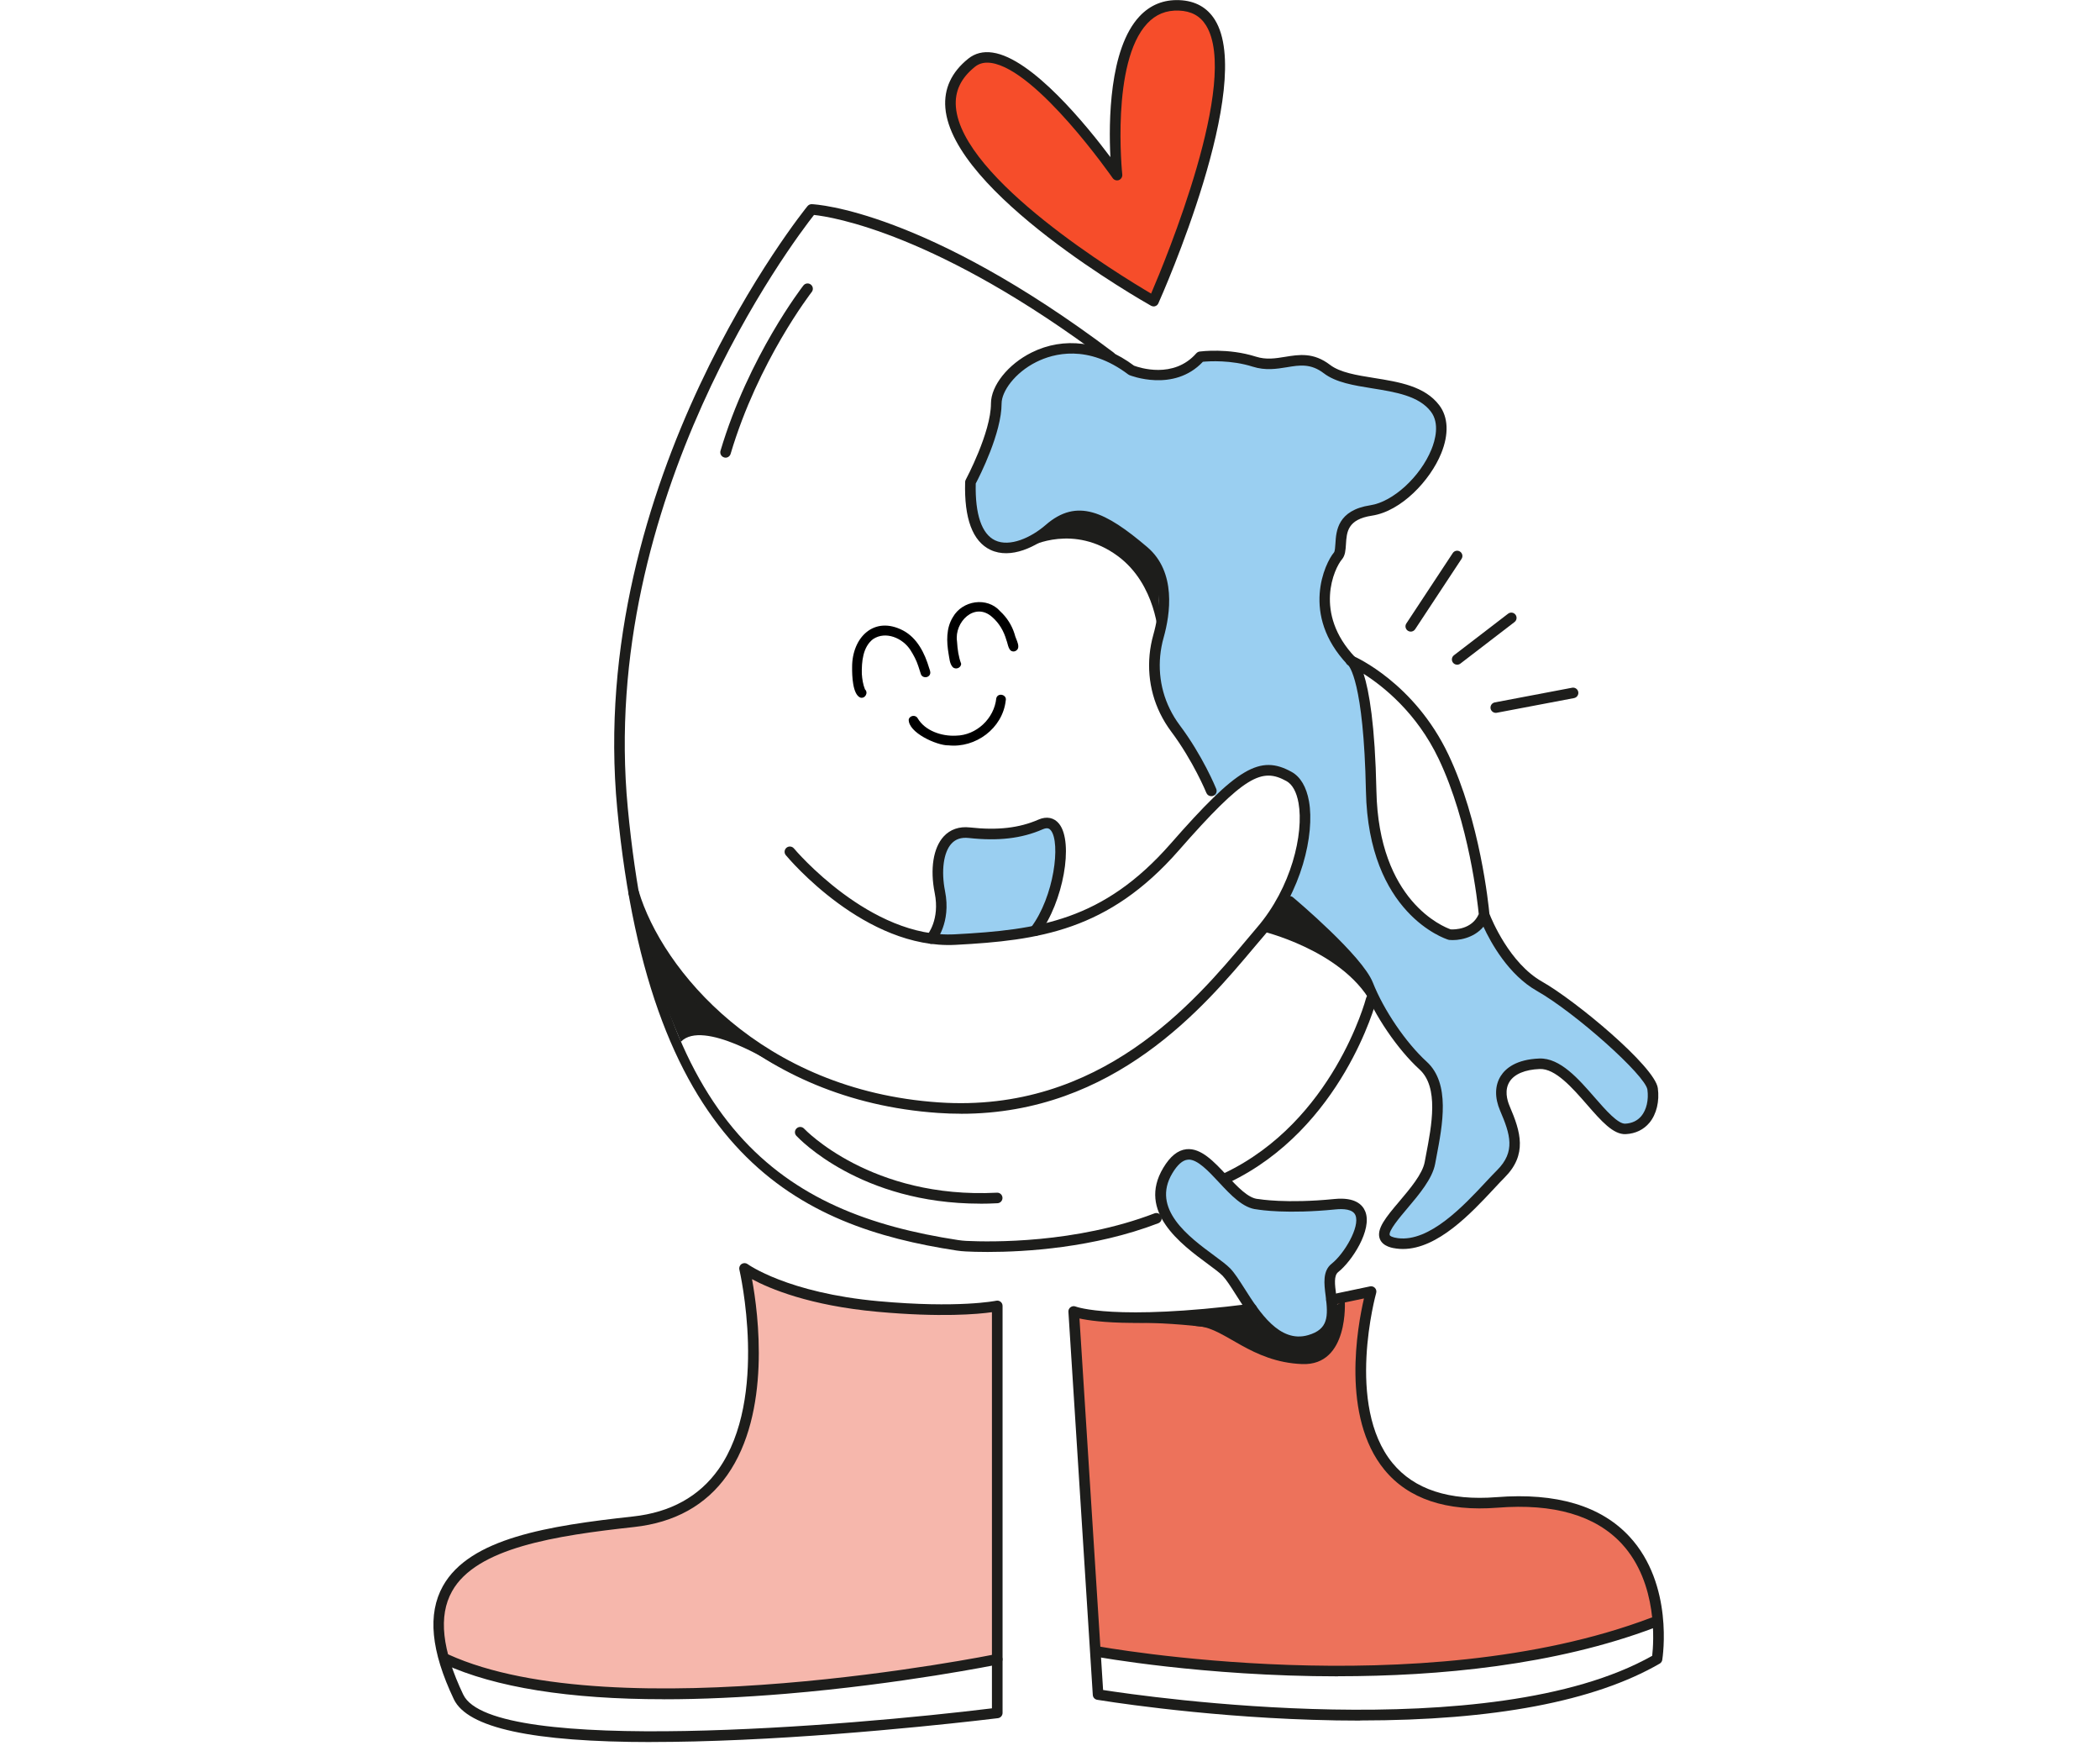 <svg viewBox="0 0 452.25 376.97" xmlns="http://www.w3.org/2000/svg" data-name="Livello 1" id="Livello_1">
  <defs>
    <style>
      .cls-1 {
        fill: #ed725b;
      }

      .cls-2 {
        fill: #9acff1;
      }

      .cls-3 {
        fill: #1d1d1b;
      }

      .cls-4 {
        fill: #f6b7ac;
      }

      .cls-5 {
        fill: #f64d2a;
      }
    </style>
  </defs>
  <g>
    <path d="M232.02,75l-11.74,3.34-5.39,6.58-1.24,7.46-4.09,10.3v6.7l1.59,6.75,6.33,1.8,16.4-5.42,10.86,6.11,5.66,7.63s-.38,8.4-.89,10.53c-.5,2.13-.05,12.8-.05,12.8l3.6,7.17,7.78,13.54,1.62,1.9,8.07-6.35s5.94.46,7.07,1.35,3.58,3.49,3.44,7.53-1.88,12.12-1.88,12.12l-2.64,8.59,13.74,10.25,6.1,10.15,6.52,10.82,5.56,5.53,1.07,7.8-1.46,9.72-1.47,3.94-5.81,7.48-2.65,4.68,2.16,1.98,6.77-1.15,9.79-6.6,8.47-10.17s.5-2.5.75-5.05c.25-2.54-2.58-7.97-2.58-7.97,0,0,.04-4.85,1.84-5.9s6.63-1.9,6.63-1.9c0,0,5.77,2.72,7.35,4.41s5.2,5.78,5.2,5.78l4.17,3.53s6.59.12,6.9-4.1-1.37-7.22-1.7-7.62-9.57-9.7-9.57-9.7l-10.86-7.81s-8.6-6.11-9.5-8.03-4.61-7.85-4.61-7.85l-3.53,3.44-4.75-.23-8.03-6.45s-6.76-11.52-6.72-14.7c.04-3.18-1.77-16.64-1.77-16.64l-1.89-17.55-4.25-6.49s-3.33-8.8-3.12-10.81,3.26-9.42,3.26-9.42l1.25-7.09,8.1-2.54s8.61-4.14,10.15-9.4c1.55-5.25,1.93-10.1,1.93-10.1l-6.69-5.54-6.59-1.48-8.26-2.5-6.38-2.41-5.95.26-4.86.11-6.79-1.34-5.88.1s-3.28,3.51-5.88,3.73-8.03-.23-8.03-.23l-7.29-4.16-5.33-1.22h0Z" class="cls-2"></path>
    <polygon points="200.54 202.07 202.7 195.81 201.62 185.61 205.39 179.83 212.83 179.54 221.35 178.5 226.77 177.63 228.43 183.39 226.89 192.31 222.93 200.38 200.54 202.07" class="cls-2"></polygon>
    <path d="M290.97,259.52l1.98,1.75v4.56l-3.74,5.43-2.72,3.36.39,8.14s-.62,3.71-1.9,4.44-6.55,2.34-6.55,2.34l-6.86-3.52-4.49-7.92-4.65-5.64-9.58-8.19s-3.19-5.47-2.92-7.34,3.14-7.02,3.14-7.02l4.62-.96,4.25,3.9,6.11,5.37,6.76,1.48,10.1-.19h6.05s0,0,0,0Z" class="cls-2"></path>
  </g>
  <path d="M240.37,35.4l-14.34-15s-9.89-11.08-14.38-7.97c-4.49,3.11-6.81,8-6.81,8l1.97,9.21,9.74,12.08,22.14,17.09,9.75,6.01s10.48-26.24,12.16-35.26c1.68-9.02,2.13-12.93,2.13-12.93l-.9-9.26-3.98-5.24-6.18-1-4.36,2.15-4.14,5.98-2.74,12.99-.05,13.15h0Z" class="cls-5"></path>
  <path d="M160.6,274.38l15.23,5.65,14.59,1.37h18.34l6-.23v76.07l-38.12,5.6-23.22,1.66-24.21-.24-19.65-2.66-13.47-4.35s-4.01-9.73,0-14.68c4.01-4.95,10.3-9.2,10.3-9.2l20.07-4.13,16.33-2.36,8.46-5.51s6.58-5.75,7.75-11.35c1.17-5.61,3.78-12.12,3.78-12.12l-.75-12.63-1.44-10.88h0Z" class="cls-4"></path>
  <path d="M231.22,282.37l4.75,73.16,19.18,2.59,22.56,1.54s28.29-.34,31.75-.64,19.14-2.32,22.25-2.95c3.11-.62,24.27-6.7,24.27-6.7,0,0,1.21-2.57,1.19-3.95s-5.13-11.35-5.13-11.35l-8.9-7.55-7.43-2.42-11.29-.4-12.1-.64s-11.72-3.14-13.64-7.74c-1.92-4.59-5.34-9.98-5.47-15.99-.13-6.01,1.31-18.25,1.69-19.75s-.71-1.5-.71-1.5l-5.84,1.94s-1.56,5.5-3.37,7.16c-1.81,1.66-4.61,3.04-9.84,1.72-5.22-1.33-7.74-6.8-7.74-6.8l-20.99,1.68-15.2-1.41h0Z" class="cls-1"></path>
  <path d="M222.06,117.58s9.21-4.83,18.65,2.13c8.34,6.14,8.77,17.24,8.77,17.24v-14.3l-5.99-6.3-7.72-4.63-7.34.42-6.37,5.44h0Z" class="cls-3"></path>
  <path d="M271.58,200.44s17.27,4.01,23.7,15.39l-2.06-7.7-9.21-7.7-7.72-6.89-4.71,6.89h0Z" class="cls-3"></path>
  <path d="M243.84,284.77s18.18-.24,31.94,4.34l-2.72-3.19-3.78-4.52-25.43,3.37h0Z" class="cls-3"></path>
  <path d="M166.7,229.06s-15.29-9.73-20.06-4.77c0,0-8.47-19.81-8.57-23.87s9.65,12.51,9.65,12.51l10.22,9.22s.05.05.08.07l8.67,6.83h0Z" class="cls-3"></path>
  <path d="M289.61,280.03s.97,14.06-9.2,13.66c-10.95-.43-16.53-7.63-22.16-8.13s7.83-.31,7.83-.31l12.5,3.21,4.55-.19,3.68-2.13.07-4.74,2.74-1.37h0Z" class="cls-3"></path>
  <path d="M212.72,269.55c-2.02,0-3.63-.05-4.7-.11-.69-.03-1.35-.1-2.03-.2-33.74-5.17-65.94-20.27-73.06-95.07-6.75-70.92,40.5-129.22,40.98-129.8.23-.27.57-.43.93-.41.98.04,24.41,1.38,64.99,31.95.5.38.6,1.09.22,1.59-.38.5-1.09.6-1.59.22-36.53-27.52-59.37-31.04-63.16-31.44-4.41,5.61-46.45,61.03-40.1,127.68,6.59,69.17,33.2,87.22,71.14,93.03.6.09,1.19.15,1.79.18,5.21.25,23.54.57,40.5-5.93.59-.22,1.24.07,1.47.66s-.07,1.24-.66,1.47c-13.89,5.32-28.65,6.18-36.73,6.18h0Z" class="cls-3"></path>
  <path d="M264.12,254.77c-.42,0-.83-.24-1.03-.65-.27-.57-.03-1.24.54-1.52,23.52-11.19,30.49-37.41,30.56-37.68.16-.61.78-.97,1.38-.82s.97.78.82,1.38c-.07.27-7.32,27.52-31.78,39.16-.16.08-.32.11-.49.11h0Z" class="cls-3"></path>
  <path d="M279.66,290.05c-6.32,0-10.6-6.74-13.56-11.39-1.08-1.7-2.02-3.17-2.8-3.98-.65-.67-1.84-1.54-3.21-2.56-5.7-4.2-15.24-11.24-9.57-20.68,1.5-2.5,3.13-3.81,4.99-4.01,3.13-.32,5.94,2.68,8.66,5.6,2.28,2.44,4.63,4.97,6.75,5.12.04,0,.08,0,.12.01.06.01,5.92,1.03,16.34-.01,4.42-.44,6.05,1.21,6.64,2.68,1.58,3.93-2.93,10.77-5.82,13.04-.98.77-.74,2.67-.45,4.87.49,3.81,1.16,9.02-5.4,10.91-.93.27-1.82.39-2.68.39h0ZM255.98,249.68c-.08,0-.16,0-.23.01-1.08.11-2.19,1.1-3.28,2.92-4.6,7.67,3.57,13.7,8.97,17.68,1.46,1.08,2.72,2.01,3.49,2.8.95.98,1.94,2.54,3.09,4.34,3.17,4.99,7.51,11.82,13.69,10.03,4.37-1.26,4.34-4.03,3.78-8.44-.34-2.64-.69-5.38,1.3-6.95,2.66-2.09,6.13-7.91,5.12-10.41-.54-1.35-2.64-1.44-4.3-1.27-10.33,1.03-16.22.12-16.91,0-2.98-.25-5.63-3.08-8.19-5.83-2.25-2.41-4.57-4.9-6.53-4.9h0Z" class="cls-3"></path>
  <path d="M260.85,171.42c-.45,0-.87-.27-1.05-.71-.03-.07-2.8-6.84-7.63-13.28-.86-1.15-1.64-2.43-2.32-3.81-2.56-5.22-3.08-11.26-1.46-16.99,1.25-4.44,2.55-12.57-2.82-17.13-9.46-8.03-13.88-9.14-18.9-4.77-3.43,2.98-8.98,5.73-13.36,3.66-3.85-1.82-5.69-6.74-5.46-14.61,0-.18.05-.35.14-.51.05-.1,5.42-10.15,5.42-16.4,0-3.83,3.68-8.45,8.75-10.97,6.97-3.47,15-2.44,22.06,2.83,1.1.41,8.5,2.92,13.41-2.66.18-.2.43-.34.7-.38.25-.03,6.14-.81,12.15,1.1,2.21.7,4.18.38,6.26.04,3.01-.49,6.12-1.01,9.7,1.73,2.17,1.65,5.72,2.22,9.49,2.82,5.35.86,10.89,1.74,14.02,5.86,1.95,2.56,2.1,6.24.43,10.35-2.37,5.85-8.6,12.47-14.91,13.43-5.28.8-5.45,3.52-5.61,6.15-.08,1.25-.15,2.43-.86,3.26-1.62,1.88-6.19,11.56,2.83,21.07.43.45.41,1.17-.04,1.61-.45.43-1.17.41-1.61-.04-10.18-10.73-4.79-21.92-2.91-24.11.22-.25.27-1.18.32-1.92.16-2.69.44-7.18,7.54-8.26,4.85-.73,10.75-6.13,13.15-12.04.79-1.94,1.81-5.57-.13-8.12-2.58-3.4-7.66-4.21-12.57-5-4.05-.65-7.88-1.26-10.5-3.26-2.81-2.14-5.2-1.75-7.96-1.29-2.15.35-4.58.75-7.32-.12-4.65-1.48-9.38-1.19-10.75-1.06-6.29,6.69-15.71,2.92-15.81,2.88-.09-.04-.17-.09-.25-.14-8.73-6.59-16.15-4.52-19.8-2.7-4.69,2.34-7.49,6.38-7.49,8.94,0,6.33-4.7,15.59-5.57,17.24-.15,6.64,1.29,10.86,4.17,12.23,3.17,1.5,7.76-.59,10.9-3.32,6.75-5.87,12.89-2.86,21.86,4.76,6.34,5.38,4.94,14.51,3.54,19.48-1.47,5.19-1,10.65,1.32,15.37.61,1.25,1.32,2.41,2.09,3.44,5.02,6.68,7.8,13.5,7.92,13.79.23.58-.05,1.24-.63,1.48-.14.06-.28.08-.43.08h0Z" class="cls-3"></path>
  <path d="M302.1,268.91c-.45,0-.9-.03-1.35-.09-.72-.09-2.93-.38-3.59-2.07-.83-2.14,1.38-4.76,4.19-8.08,2.34-2.77,4.99-5.9,5.47-8.49l.26-1.39c1.26-6.55,2.82-14.71-1.38-18.54-4.71-4.29-9.71-11.64-12.17-17.88-1.72-4.35-12.53-14.07-16.54-17.44-.48-.4-.54-1.12-.14-1.6.4-.48,1.12-.54,1.6-.14.61.51,14.92,12.57,17.2,18.35,2.35,5.95,7.11,12.95,11.59,17.04,5.14,4.68,3.44,13.53,2.08,20.65l-.26,1.38c-.6,3.18-3.45,6.56-5.97,9.54-1.65,1.95-4.15,4.91-3.8,5.79.06.16.51.48,1.76.64,6.82.87,14.15-6.97,19-12.17.88-.94,1.67-1.79,2.36-2.47,4-4,2.85-7.68.64-12.83-1.19-2.78-1.14-5.42.14-7.44,1.02-1.62,3.3-3.58,8.32-3.77,4.49-.16,8.45,4.41,11.96,8.44,2.32,2.66,4.95,5.66,6.54,5.59,1.46-.08,2.63-.64,3.47-1.65,1.11-1.35,1.6-3.48,1.3-5.68-.42-3.07-15.54-16.57-23.79-21.25-6.11-3.46-9.91-10.34-11.52-13.83-2.13,2.55-5.55,3.03-7.35,2.85-.08,0-.15-.02-.23-.05-.7-.22-17.2-5.62-17.73-32-.48-23.82-3.69-26.98-3.83-27.11-.53-.3-.67-.92-.4-1.46s.97-.74,1.53-.5c.53.23,13.15,5.86,20.44,21.17,6.84,14.36,8.67,32.4,8.85,34.31.48,1.23,4.34,10.65,11.35,14.62,7.23,4.09,24.28,18.27,24.92,22.92.39,2.83-.28,5.61-1.79,7.44-1.24,1.5-3,2.36-5.09,2.47-2.71.16-5.34-2.87-8.38-6.36-3.18-3.65-6.82-7.79-10.17-7.66-3.15.12-5.45,1.08-6.49,2.72-1.11,1.75-.6,3.87.03,5.33,2.33,5.44,3.86,10.35-1.12,15.33-.67.67-1.45,1.5-2.3,2.42-4.87,5.22-12.09,12.95-19.59,12.95h0ZM312.43,200.1c.73.04,4.56.07,6.03-3.29-.23-2.36-2.07-19.65-8.63-33.42-4.75-9.99-12.05-15.71-16.17-18.32,1.19,3.7,2.47,10.96,2.76,25.19.48,23.8,14.47,29.3,16.01,29.84h0Z" class="cls-3"></path>
  <path d="M206.97,239.79c-1.61,0-3.26-.05-4.94-.17-39.42-2.69-61.46-29.65-66.66-47.12-.18-.6.16-1.23.76-1.41.6-.18,1.23.16,1.41.76,5.02,16.86,26.38,42.9,64.64,45.5,34.88,2.38,55.23-21.84,66.16-34.85.85-1.01,1.64-1.95,2.37-2.81,7.38-8.57,10.11-20.2,8.94-26.79-.42-2.38-1.32-4.01-2.59-4.72-5.28-2.93-8.97-1.33-23.23,14.95-15.11,17.24-30.07,19.35-48.05,20.3-19.42,1.02-35.85-18.48-36.55-19.31-.4-.48-.33-1.2.15-1.6.48-.4,1.2-.33,1.6.15.16.19,16.41,19.47,34.68,18.49,18.02-.96,31.91-2.92,46.46-19.53,14.33-16.35,19.2-19.24,26.05-15.43,1.89,1.05,3.18,3.23,3.73,6.31,1.27,7.11-1.61,19.57-9.45,28.68-.73.85-1.51,1.78-2.36,2.78-10.67,12.7-30.1,35.83-63.11,35.83h0Z" class="cls-3"></path>
  <path d="M200.54,203.21c-.26,0-.53-.09-.75-.28-.47-.41-.52-1.12-.12-1.6.12-.14,2.77-3.35,1.63-9.04-1.04-5.19-.32-9.75,1.93-12.2,1.4-1.52,3.35-2.2,5.64-1.94,5.94.66,10.63.12,14.75-1.68,1.78-.78,3.41-.45,4.48.91,3.19,4.03.87,16.88-4.28,23.7-.38.5-1.09.6-1.59.22-.5-.38-.6-1.09-.22-1.59,5.05-6.69,6.41-18.26,4.31-20.92-.31-.39-.74-.69-1.79-.23-4.5,1.97-9.56,2.56-15.91,1.86-1.59-.17-2.81.22-3.72,1.22-1.71,1.86-2.24,5.87-1.38,10.22,1.37,6.84-2,10.81-2.14,10.97-.22.26-.54.39-.86.39h0Z" class="cls-3"></path>
  <path d="M140.3,375.07c-25.65,0-39.64-3.05-42.57-9.23h0c-4.93-10.38-5.7-18.34-2.35-24.35,5.77-10.33,22.67-12.98,40.96-14.99,8.07-.88,14.26-4.31,18.41-10.18,10.85-15.37,4.54-42.7,4.48-42.97-.11-.46.08-.95.48-1.21s.92-.25,1.3.03c.08.06,8.6,6.2,28.17,7.98,17.21,1.57,25.28-.08,25.36-.1.34-.07.68.01.95.23s.42.54.42.88v87.64c0,.57-.43,1.06-1,1.13-.27.03-27.35,3.4-55.07,4.65-7.13.32-13.64.48-19.54.48h0ZM99.77,364.86c6.27,13.19,83.34,6.7,113.85,2.95v-85.29c-2.99.42-10.94,1.16-24.66-.09-14.63-1.33-23.22-4.98-27.01-7.02,1.36,7.38,4.18,28.7-5.36,42.22-4.54,6.43-11.27,10.18-20.02,11.14-16.98,1.86-33.99,4.46-39.22,13.84-2.97,5.31-2.18,12.6,2.42,22.26h0Z" class="cls-3"></path>
  <path d="M292.91,370.45c-3.34,0-6.77-.05-10.3-.17-25.21-.79-46.12-4.28-46.33-4.31-.52-.09-.91-.52-.94-1.05l-5.25-82.49c-.03-.39.15-.77.48-1s.74-.27,1.1-.12c.07.03,8.3,3.15,37.77-.61.62-.08,1.19.36,1.27.98.08.62-.36,1.19-.98,1.27-23.33,2.98-33.61,1.72-37.26.92l5.09,79.99c8.98,1.4,83.5,12.25,118.25-7.36.32-2.74,1.3-15.6-6.53-24.1-5.65-6.12-14.66-8.75-26.77-7.79-11.02.86-19.22-1.88-24.37-8.17-9.36-11.42-5.8-30.86-4.4-36.88l-6.76,1.42c-.61.13-1.22-.26-1.35-.88s.26-1.22.88-1.35l8.54-1.79c.39-.08.79.05,1.06.34.27.29.37.7.26,1.08-.07.24-6.68,24.18,3.52,36.62,4.66,5.68,12.21,8.15,22.43,7.34,12.85-1.01,22.48,1.86,28.63,8.53,9.52,10.33,7.13,25.86,7.03,26.51-.05.34-.26.63-.55.8-14.06,8.13-35.73,12.24-64.52,12.24h0Z" class="cls-3"></path>
  <path d="M156.25,98.53c-.11,0-.22-.01-.32-.05-.6-.18-.94-.81-.77-1.41,6.06-20.4,17.75-35.47,17.86-35.61.39-.49,1.1-.58,1.6-.19.49.39.58,1.1.19,1.6-.11.15-11.55,14.89-17.47,34.86-.15.49-.6.81-1.09.81h0Z" class="cls-3"></path>
  <path d="M211.07,259.15c-25.74,0-38.99-13.99-39.57-14.61-.43-.46-.4-1.18.06-1.6.46-.43,1.18-.4,1.61.06.14.15,14.45,15.19,41.53,13.79.62-.04,1.16.45,1.19,1.08.03.63-.45,1.16-1.08,1.19-1.28.07-2.53.1-3.75.1h0Z" class="cls-3"></path>
  <path d="M303.81,135.99c-.22,0-.43-.06-.62-.19-.52-.35-.67-1.05-.32-1.57l9.99-15.15c.34-.52,1.05-.67,1.57-.32s.67,1.05.32,1.57l-9.99,15.15c-.22.33-.58.51-.95.51h0Z" class="cls-3"></path>
  <path d="M313.81,143.11c-.34,0-.68-.15-.9-.44-.38-.5-.29-1.21.21-1.59l11.66-8.95c.5-.38,1.21-.29,1.59.21s.29,1.21-.21,1.59l-11.66,8.95c-.21.16-.45.23-.69.23h0Z" class="cls-3"></path>
  <path d="M322.13,153.48c-.53,0-1.01-.38-1.12-.92-.12-.62.29-1.21.9-1.33l16.65-3.16c.62-.12,1.21.29,1.33.9s-.29,1.21-.9,1.33l-16.65,3.16c-.07.01-.14.02-.21.02h0Z" class="cls-3"></path>
  <path d="M142.99,365.85c-20.43,0-36.3-2.53-47.37-7.58-.57-.26-.82-.93-.56-1.5s.93-.82,1.5-.56c36.06,16.42,117.16.09,117.97-.08.62-.12,1.21.27,1.34.89s-.27,1.21-.89,1.34c-.2.04-20.82,4.23-45.66,6.31-9.48.79-18.26,1.19-26.34,1.19h0Z" class="cls-3"></path>
  <path d="M288.17,360.92c-29.03,0-52-4.2-52.4-4.28-.62-.12-1.02-.71-.91-1.33s.71-1.02,1.33-.91c.69.13,69.62,12.73,119.39-6.1.59-.22,1.24.07,1.46.66.22.59-.07,1.24-.66,1.46-21.52,8.14-46.56,10.48-68.22,10.48h0Z" class="cls-3"></path>
  <path d="M185.27,150.19c-1.69-.7-1.78-4.87-1.76-6.5-.05-6.43,4.73-11.24,11.02-7.92,3.03,1.63,4.63,4.9,5.57,8.07.13.44.38.89.17,1.35-.32.83-1.64.83-1.94-.02-.19-.57-.37-1.15-.56-1.73-.4-1.25-1.02-2.41-1.72-3.51-1.65-2.54-5.31-4.15-8.04-2.32-2.21,1.7-2.46,4.88-2.41,7.47.08,1.14.25,2.28.68,3.34.79.73,0,2.08-1.01,1.77h0Z"></path>
  <path d="M205.14,143.59c-.65-.76-.66-1.84-.85-2.78-.45-2.66-.56-5.57.92-7.94,2.04-3.61,7.4-4.45,10.2-1.25,1.45,1.34,2.52,3.03,3.1,4.92.22,1.13,1.65,3.09.02,3.69-1.38.28-1.41-1.5-1.79-2.4-.55-1.93-1.55-3.67-3.08-4.99-3.72-3.33-8.17,1.06-7.56,5.24.11,1.76.32,3.28.89,4.82,0,.93-1.24,1.37-1.85.69h0Z"></path>
  <path d="M204.22,160.48c-2.49.02-8.64-2.74-8.52-5.58.22-.88,1.49-1.06,1.93-.25,1.59,2.71,5.19,3.9,8.21,3.74,4.43-.05,8.28-3.69,8.72-8.07.36-1.29,2.35-.75,2.03.52-.67,5.97-6.49,10.28-12.38,9.63h0Z"></path>
  <path d="M248.43,65.97c-.19,0-.39-.05-.56-.15-1.75-.98-42.77-24.33-44.28-42.58-.34-4.13,1.31-7.7,4.92-10.6,1.45-1.17,3.22-1.62,5.25-1.32,8.54,1.23,20.37,15.84,25.37,22.51-.37-7.47-.3-23.29,6.26-30.3,2.3-2.46,5.19-3.64,8.59-3.5,3.42.14,6,1.57,7.67,4.26,8.68,13.99-11.33,59.11-12.19,61.02-.13.29-.38.52-.68.61-.12.04-.24.06-.35.06h0ZM212.59,13.49c-1.02,0-1.9.3-2.65.91-3.03,2.44-4.36,5.27-4.08,8.65,1.28,15.49,35.45,36.28,42.04,40.16,3.1-7.21,19.15-45.93,11.83-57.74-1.27-2.04-3.17-3.08-5.83-3.19-2.75-.11-4.99.8-6.84,2.78-7.85,8.39-5.4,32.28-5.37,32.52.05.52-.25,1-.73,1.19-.49.18-1.03,0-1.33-.42-.16-.23-16.3-23.38-26.18-24.8-.3-.04-.58-.06-.85-.06h0Z" class="cls-3"></path>
</svg>